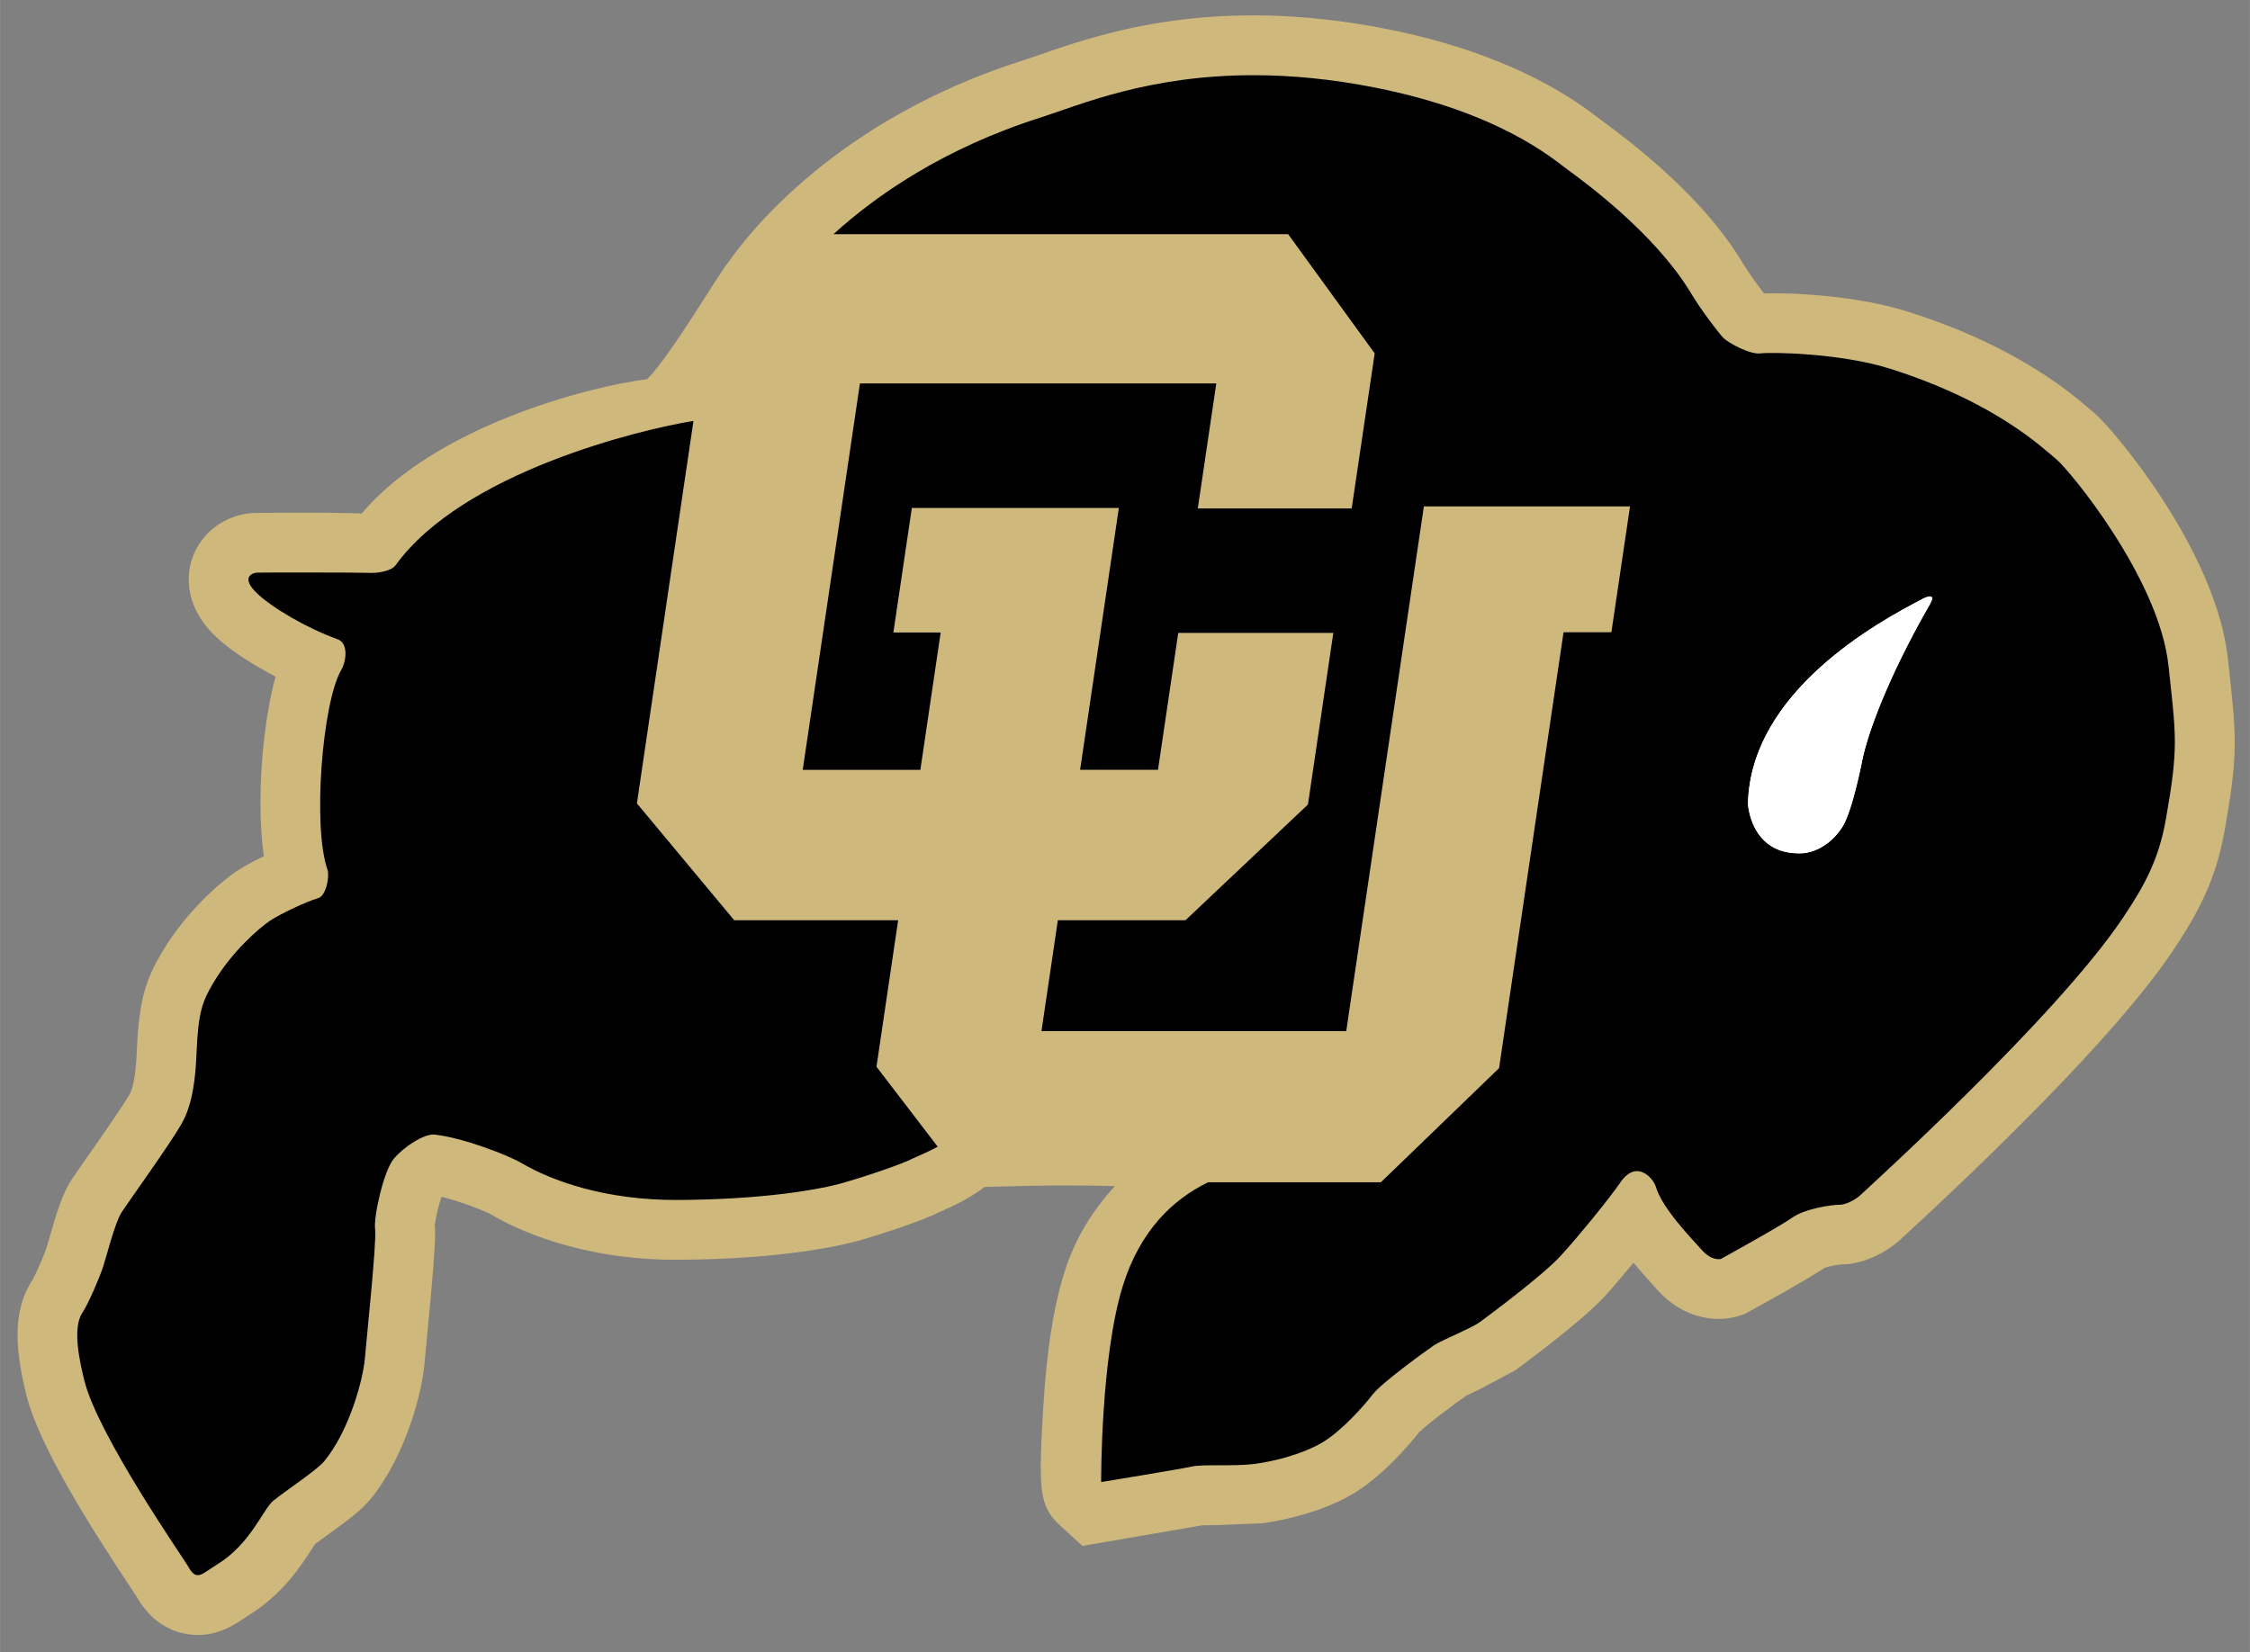 <?xml version="1.0" encoding="UTF-8" standalone="no"?>
<svg xmlns:rdf="http://www.w3.org/1999/02/22-rdf-syntax-ns#" xmlns="http://www.w3.org/2000/svg" xml:space="preserve" height="100.88" viewBox="0 0 137.325 100.88" width="137.33" version="1.1" xmlns:cc="http://creativecommons.org/ns#" xmlns:dc="http://purl.org/dc/elements/1.1/"><rect x="0" y="0" width="137.325" height="100.88" fill="#808080" stroke="none"/><g transform="matrix(1.25 0 0 -1.25 -593.19 735.42)"><g style="" transform="translate(.856 .856)"><path d="m524.5 584.82-0.846-0.286c-9.086-2.882-13.402-8.432-14.393-9.861-0.341-0.34-2.808-4.56-3.966-5.711-2.854-0.36-10.337-2.291-13.94-6.561-2.049 0.075-5.304 0.024-5.34 0.023-1.335-0.097-2.481-0.948-2.919-2.166-0.085-0.235-0.186-0.618-0.186-1.088 0-0.77 0.272-1.783 1.333-2.794 0.668-0.639 1.752-1.34 2.907-1.942-0.47-1.725-0.739-4.044-0.739-6.167 0-0.936 0.058-1.818 0.166-2.606-0.517-0.251-1.015-0.518-1.345-0.739-0.807-0.546-2.485-2.002-3.657-4-0.745-1.272-1.094-2.255-1.197-4.705-0.016-0.418-0.071-1.688-0.359-2.19-0.35-0.608-1.517-2.273-2.144-3.168l-0.669-0.967c-0.461-0.695-0.751-1.647-1.111-2.912l-0.139-0.466c-0.113-0.346-0.531-1.313-0.691-1.575-0.525-0.796-0.714-1.715-0.714-2.663 0-0.976 0.197-1.983 0.43-2.924 0.605-2.449 3.054-6.34 5.121-9.456l0.278-0.42-0.059 0.099c0.55-0.998 1.313-1.622 2.271-1.856 1.428-0.346 2.475 0.358 2.978 0.695l0.25 0.165c1.676 1.029 2.58 2.436 3.117 3.276 0 0 0.071 0.107 0.135 0.204 0.212 0.156 0.562 0.415 0.562 0.415 1.04 0.752 1.698 1.239 2.14 1.776 1.7 2.063 2.527 5.177 2.65 6.654l0.114 1.224c0.3 3.111 0.402 4.41 0.402 5.118 0 0.262-0.014 0.441-0.038 0.604 0-0.006 0.02-0.275 0.02-0.275 0.014 0.291 0.181 1.023 0.33 1.454 0.915-0.226 2.097-0.675 2.467-0.889 1.131-0.666 4.287-2.209 9.085-2.187 5.27 0.027 8.137 0.738 8.89 0.954 1.088 0.314 3.111 0.973 3.92 1.402l-0.07-0.035 0.145 0.063c0.556 0.245 1.354 0.616 2.08 1.172 2.747 0.091 4.826 0.091 6.359 0.039-0.925-1.009-1.814-2.303-2.369-3.931-0.577-1.686-0.953-3.994-1.124-6.859-0.075-1.266-0.123-2.211-0.123-2.942 0-1.639 0.243-2.194 0.977-2.869l1.056-0.971 5.981 1.03c-0.005 0-0.131-0.023-0.131-0.023l0.852 0.015 2.053 0.084c1.274 0.163 3.127 0.634 4.511 1.472 1.499 0.91 2.852 2.568 3.164 2.961 0.351 0.361 1.792 1.442 2.313 1.8 0.058 0.025 0.625 0.299 0.625 0.299l1.753 0.931c0.032 0.021 3.17 2.309 4.359 3.595 0.376 0.411 0.904 1.03 1.432 1.669 0.296-0.357 0.602-0.705 0.91-1.046l0.23-0.254c1.329-1.509 3.016-1.632 4.062-1.278l0.244 0.083 0.226 0.124c0.868 0.477 2.867 1.589 3.641 2.11 0.166 0.072 0.608 0.165 0.813 0.177h0.004c1.244 0 2.435 0.734 3.061 1.366-0.052-0.051 0.145 0.13 0.145 0.13 3.646 3.363 10.178 9.623 12.968 13.779 1.301 1.937 2.139 3.535 2.568 5.971 0.632 3.574 0.573 4.469 0.222 7.685l-0.068 0.633c-0.579 5.347-5.693 11.345-6.545 12.035l-0.157 0.133c-0.997 0.856-3.643 3.127-8.894 4.79-2.508 0.796-5.614 0.945-7.028 0.902-0.018 0.008-0.03 0.013-0.047 0.023-0.234 0.3-0.739 0.984-1.011 1.443-1.357 2.27-3.644 4.593-6.799 6.906l-0.08 0.06c-0.001 0-0.133 0.101-0.133 0.101-1.013 0.776-4.096 3.136-10.371 4.38-8.485 1.682-13.971-0.22-16.918-1.242" fill-rule="evenodd" fill="#cfb87c"/><path d="m75.551 3.641c-6.538-0.021-10.759 1.838-13.071 2.572-5.968 1.891-10.081 4.771-12.68 7.135h27.754l5.281 7.275-1.404 9.469h-9.393l1.129-7.635h-21.75l-3.492 23.592h7.18l1.24-8.387h-2.887l1.127-7.6h12.635l-2.365 15.986h4.754l1.236-8.359h9.465l-1.549 10.479-7.473 7.062h-7.791l-1 6.768h18.602l4.738-32.033h12.582l-1.137 7.686h-2.92l-3.936 26.611-7.211 6.965h-10.545c-2.138 1.039-4.152 2.932-5.209 6.334-1.359 4.37-1.322 11.969-1.322 11.969s4.825-0.788 5.525-0.945 2.567-0.001 3.814-0.158c1.245-0.156 3.034-0.629 4.203-1.338 1.165-0.709 2.49-2.205 3.035-2.912 0.545-0.709 3.269-2.678 3.738-2.994 0.466-0.315 2.256-1.026 2.801-1.42 0.542-0.393 3.813-2.834 4.904-4.014 1.089-1.181 3.061-3.607 3.656-4.49 1.012-1.495 2.038-0.245 2.18 0.24 0.389 1.336 2.178 3.149 2.801 3.856 0.624 0.711 1.168 0.555 1.168 0.555s3.58-1.969 4.357-2.522 2.416-0.787 2.881-0.787c0.47 0 1.091-0.395 1.324-0.629 0.234-0.237 11.829-10.712 15.955-16.854 1.364-2.03 2.21-3.597 2.647-6.064 0.777-4.409 0.624-5.039 0.156-9.371-0.576-5.339-6.073-11.97-6.85-12.6-0.779-0.63-3.657-3.467-10.117-5.514-3.101-0.983-7.394-1.023-7.939-0.943-0.616 0.086-1.948-0.63-2.26-0.945-0.309-0.318-1.397-1.76-1.945-2.678-2.249-3.778-6.765-7.009-7.619-7.638-0.858-0.63-4.127-3.467-11.676-4.963-2.709-0.537-5.145-0.753-7.324-0.76zm-34.293 21.105c-3.176 0.509-14.056 3.111-18.188 8.818-0.265 0.369-1.149 0.489-1.635 0.459-0.426-0.025-6.567-0.03-6.84-0.012-0.274 0.02-0.995 0.295 0.039 1.277 0.907 0.868 3.053 2.128 4.908 2.791 0.655 0.235 0.54 1.317 0.207 1.889-1.147 1.998-1.751 9.577-0.828 12.182 0.129 0.366-0.064 1.584-0.572 1.732-0.726 0.209-2.336 0.971-2.957 1.391-0.624 0.42-2.327 1.88-3.463 3.82-0.621 1.062-0.897 1.691-1 4.188-0.061 1.472-0.207 3.151-0.934 4.408-0.726 1.262-3.218 4.725-3.633 5.357-0.416 0.629-0.933 2.729-1.143 3.357-0.207 0.632-0.884 2.224-1.272 2.811-0.621 0.943-0.132 3.055 0.133 4.121 0.829 3.357 6.104 10.929 6.33 11.338 0.519 0.945 0.805 0.487 1.764-0.105 2.05-1.259 2.801-3.36 3.424-3.885 0.621-0.522 2.667-1.874 3.113-2.414 1.558-1.89 2.387-5.04 2.492-6.301 0.104-1.26 0.727-7.138 0.623-7.875-0.105-0.734 0.518-3.567 1.143-4.305 0.62-0.735 1.861-1.538 2.488-1.471 1.686 0.184 4.42 1.221 5.346 1.76 1.79 1.052 5.059 2.254 9.494 2.232 5.293-0.026 8.729-0.65 10.119-1.053 1.635-0.471 3.657-1.18 4.203-1.469 0.201-0.106 0.893-0.371 1.543-0.732l-3.735-4.881 1.322-8.944h-10.006l-5.939-7.133 3.453-23.352z" fill-rule="evenodd" transform="matrix(.8 0 0 -.8 474.55 586.72)"/><path d="m563.64 547.07c-0.829-1.259-1.948-1.263-1.948-1.263-2.535-0.11-2.647 2.423-2.647 2.423 0.132 5.47 6.329 8.855 8.478 9.973 0 0 0.801 0.458 0.401-0.24-2.069-3.603-3.011-6.276-3.282-7.533 0 0-0.488-2.574-1.002-3.36" fill="#fff"/><path d="m563.64 547.07c-0.829-1.259-1.948-1.263-1.948-1.263-2.535-0.11-2.646 2.423-2.646 2.423 0.131 5.47 6.329 8.855 8.477 9.973 0 0 0.801 0.458 0.401-0.24-2.069-3.603-3.012-6.276-3.283-7.533 0 0-0.487-2.574-1.001-3.36" fill="#fff"/></g></g></svg>

